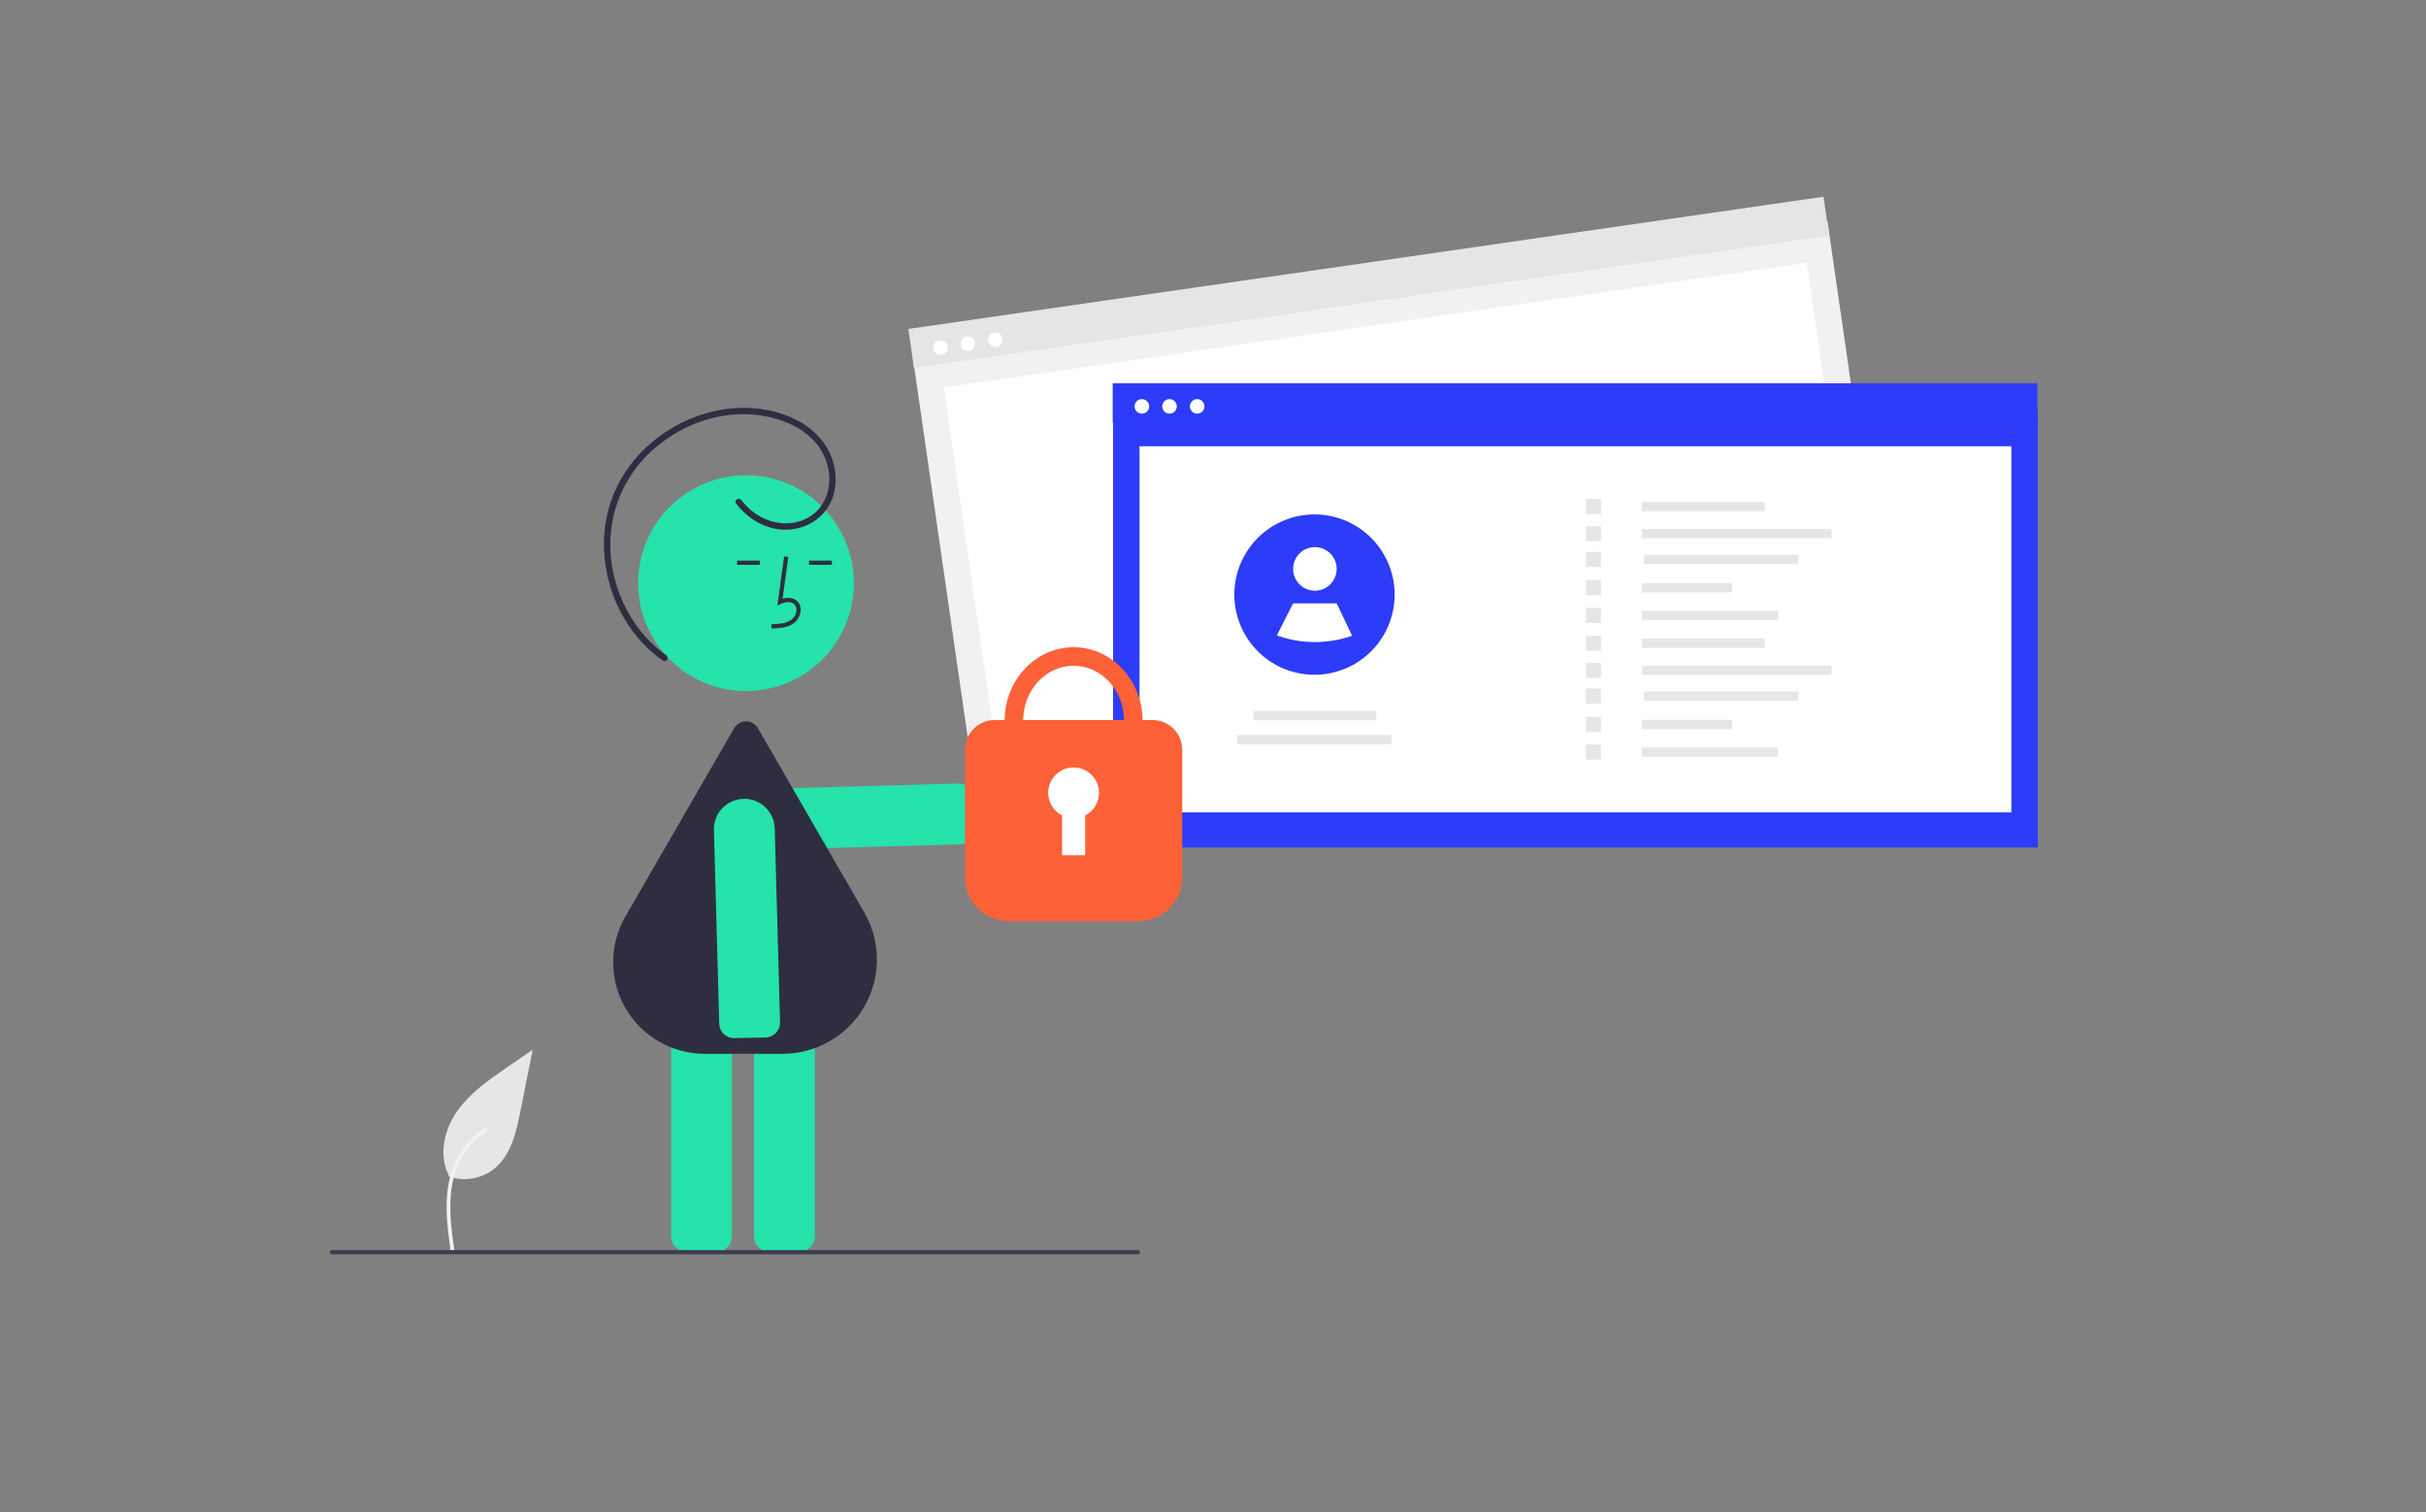 <svg xmlns="http://www.w3.org/2000/svg" width="1147" height="715" viewBox="0 0 1147 715" fill="none"><rect x="0" y="0" width="1147" height="715" fill="#808080" stroke="none"/><g clip-path="url(#clip0_228_247)"><path d="M212.035 556.158C215.717 557.452 219.671 557.776 223.515 557.099C227.359 556.422 230.963 554.766 233.982 552.292C241.669 545.84 244.082 535.211 246.04 525.368L251.84 496.256L239.697 504.618C230.964 510.631 222.035 516.837 215.988 525.547C209.941 534.257 207.302 546.147 212.16 555.571" fill="#E6E6E6"></path><path d="M213.073 591.404C211.844 582.451 210.58 573.384 211.442 564.335C212.208 556.299 214.659 548.45 219.651 542.014C222.3 538.604 225.524 535.682 229.178 533.381C230.131 532.781 231.007 534.29 230.059 534.888C223.738 538.883 218.848 544.782 216.096 551.735C213.056 559.467 212.568 567.896 213.096 576.109C213.413 581.076 214.084 586.009 214.761 590.939C214.815 591.162 214.783 591.397 214.669 591.597C214.556 591.796 214.37 591.945 214.151 592.013C213.928 592.073 213.69 592.043 213.488 591.928C213.287 591.814 213.139 591.625 213.077 591.403L213.073 591.404Z" fill="#F2F2F2"></path><path d="M456.601 398.518C455.709 398.942 454.737 399.17 453.75 399.189L362.143 401.703C358.33 401.786 354.64 400.351 351.886 397.713C349.131 395.076 347.537 391.452 347.454 387.639C347.371 383.826 348.806 380.137 351.444 377.382C354.081 374.627 357.705 373.033 361.518 372.95L453.125 370.437C454.98 370.398 456.775 371.097 458.116 372.381C459.457 373.664 460.233 375.427 460.276 377.282L460.596 392.038C460.624 393.388 460.262 394.718 459.554 395.867C458.845 397.016 457.82 397.937 456.601 398.518Z" fill="#25E3AA"></path><path d="M339.058 591.59H324.299C322.443 591.588 320.664 590.85 319.351 589.538C318.039 588.225 317.301 586.446 317.299 584.59V461.576C317.301 459.72 318.039 457.941 319.351 456.629C320.664 455.316 322.443 454.578 324.299 454.576H339.058C340.914 454.578 342.694 455.316 344.006 456.629C345.318 457.941 346.056 459.72 346.058 461.576V584.59C346.056 586.446 345.318 588.225 344.006 589.538C342.694 590.85 340.914 591.588 339.058 591.59Z" fill="#25E3AA"></path><path d="M378.251 591.59H363.491C361.635 591.588 359.856 590.85 358.544 589.538C357.231 588.225 356.493 586.446 356.491 584.59V461.576C356.493 459.72 357.231 457.941 358.544 456.629C359.856 455.316 361.635 454.578 363.491 454.576H378.251C380.107 454.578 381.886 455.316 383.198 456.629C384.511 457.941 385.249 459.72 385.251 461.576V584.59C385.249 586.446 384.511 588.225 383.198 589.538C381.886 590.85 380.107 591.588 378.251 591.59Z" fill="#25E3AA"></path><path d="M352.716 326.697C380.882 326.697 403.716 303.864 403.716 275.697C403.716 247.531 380.882 224.697 352.716 224.697C324.549 224.697 301.716 247.531 301.716 275.697C301.716 303.864 324.549 326.697 352.716 326.697Z" fill="#25E3AA"></path><path d="M370.027 498.197H333.338C325.714 498.226 318.217 496.24 311.607 492.44C304.997 488.64 299.508 483.162 295.695 476.559C291.883 469.956 289.883 462.463 289.898 454.839C289.912 447.214 291.94 439.729 295.777 433.141L347.087 344.27C347.657 343.282 348.478 342.462 349.466 341.891C350.454 341.321 351.575 341.02 352.716 341.02C353.857 341.02 354.978 341.321 355.966 341.891C356.954 342.462 357.775 343.282 358.345 344.27L408.621 431.351C412.532 438.126 414.591 445.81 414.591 453.633C414.591 461.456 412.532 469.14 408.621 475.915C404.71 482.69 399.084 488.315 392.309 492.227C385.535 496.138 377.85 498.197 370.027 498.197Z" fill="#2F2E41"></path><path d="M364.753 297.106C368.059 297.014 372.174 296.9 375.343 294.584C376.287 293.866 377.063 292.951 377.615 291.902C378.168 290.853 378.485 289.696 378.543 288.511C378.601 287.67 378.463 286.826 378.14 286.047C377.817 285.267 377.319 284.573 376.683 284.018C375.028 282.619 372.61 282.291 370.005 283.057L372.704 263.331L370.723 263.06L367.549 286.25L369.204 285.49C371.122 284.61 373.756 284.163 375.392 285.546C375.794 285.907 376.107 286.356 376.307 286.859C376.507 287.361 376.588 287.902 376.545 288.441C376.496 289.322 376.258 290.183 375.848 290.964C375.437 291.746 374.862 292.429 374.164 292.969C371.697 294.771 368.417 295.003 364.698 295.107L364.753 297.106Z" fill="#2F2E41"></path><path d="M393.275 265.032H382.503V267.032H393.275V265.032Z" fill="#2F2E41"></path><path d="M359.275 265.032H348.503V267.032H359.275V265.032Z" fill="#2F2E41"></path><path d="M340.72 486.791C340.296 485.899 340.068 484.927 340.049 483.94L337.535 392.333C337.452 388.52 338.887 384.83 341.525 382.076C344.162 379.321 347.786 377.727 351.599 377.644C355.412 377.561 359.101 378.996 361.856 381.634C364.611 384.271 366.205 387.895 366.288 391.708L368.801 483.315C368.84 485.17 368.141 486.965 366.857 488.306C365.574 489.646 363.811 490.423 361.956 490.466L347.2 490.786C345.85 490.814 344.52 490.452 343.371 489.744C342.222 489.035 341.301 488.009 340.72 486.791Z" fill="#25E3AA"></path><path d="M347.984 237.998C354.18 246.101 364.017 251.537 374.413 250.25C384.314 249.024 392.481 242.124 394.53 232.244C395.425 227.573 395.183 222.756 393.827 218.198C392.47 213.64 390.037 209.475 386.734 206.054C379.726 198.683 369.697 194.719 359.77 193.359C340.966 190.784 321.653 197.408 307.435 209.762C300.295 215.903 294.596 223.543 290.743 232.137C287.031 240.667 285.263 249.916 285.568 259.214C286.114 277.589 294.163 295.929 308.05 308.115C309.775 309.624 311.581 311.038 313.459 312.351C315.042 313.462 316.543 310.862 314.973 309.761C300.751 299.784 291.679 283.55 289.189 266.492C287.885 257.898 288.467 249.122 290.893 240.775C293.32 232.428 297.534 224.708 303.242 218.152C314.726 205.094 331.565 196.607 349.005 195.847C366.554 195.081 388.484 202.916 391.768 222.451C393.24 231.207 389.967 240.41 381.943 244.794C373.353 249.487 362.819 247.556 355.437 241.494C353.629 240.016 351.998 238.335 350.574 236.483C349.417 234.97 346.81 236.463 347.984 237.998Z" fill="#2F2E41"></path><path d="M864.054 104.836L431.351 167.344L461.012 372.669L893.715 310.161L864.054 104.836Z" fill="#F1F1F1"></path><path d="M854.225 124.23L446.268 183.163L471.015 354.472L878.972 295.54L854.225 124.23Z" fill="white"></path><path d="M862.156 93L429.453 155.507L432.108 173.89L864.811 111.382L862.156 93Z" fill="#E5E5E5"></path><path d="M444.675 167.786C446.576 167.786 448.117 166.244 448.117 164.343C448.117 162.442 446.576 160.901 444.675 160.901C442.774 160.901 441.232 162.442 441.232 164.343C441.232 166.244 442.774 167.786 444.675 167.786Z" fill="white"></path><path d="M457.607 165.918C459.508 165.918 461.05 164.376 461.05 162.475C461.05 160.574 459.508 159.033 457.607 159.033C455.706 159.033 454.165 160.574 454.165 162.475C454.165 164.376 455.706 165.918 457.607 165.918Z" fill="white"></path><path d="M470.54 164.049C472.441 164.049 473.983 162.508 473.983 160.607C473.983 158.706 472.441 157.164 470.54 157.164C468.639 157.164 467.098 158.706 467.098 160.607C467.098 162.508 468.639 164.049 470.54 164.049Z" fill="white"></path><path d="M963.453 193.183H526.258V400.64H963.453V193.183Z" fill="#2C3CF9"></path><path d="M950.952 210.973H538.76V384.06H950.952V210.973Z" fill="white"></path><path d="M963.266 181.197H526.071V199.77H963.266V181.197Z" fill="#2C3CF9"></path><path d="M539.874 195.561C541.775 195.561 543.316 194.02 543.316 192.119C543.316 190.217 541.775 188.676 539.874 188.676C537.972 188.676 536.431 190.217 536.431 192.119C536.431 194.02 537.972 195.561 539.874 195.561Z" fill="white"></path><path d="M552.941 195.561C554.842 195.561 556.383 194.02 556.383 192.119C556.383 190.217 554.842 188.676 552.941 188.676C551.039 188.676 549.498 190.217 549.498 192.119C549.498 194.02 551.039 195.561 552.941 195.561Z" fill="white"></path><path d="M566.007 195.561C567.909 195.561 569.45 194.02 569.45 192.119C569.45 190.217 567.909 188.676 566.007 188.676C564.106 188.676 562.565 190.217 562.565 192.119C562.565 194.02 564.106 195.561 566.007 195.561Z" fill="white"></path><path d="M834.329 237.289H776.277V241.652H834.329V237.289Z" fill="#E6E6E6"></path><path d="M865.922 250.098H776.277V254.461H865.922V250.098Z" fill="#E6E6E6"></path><path d="M850.268 262.297H777.209V266.66H850.268V262.297Z" fill="#E6E6E6"></path><path d="M818.927 275.682H776.277V280.046H818.927V275.682Z" fill="#E6E6E6"></path><path d="M840.648 288.757H776.277V293.12H840.648V288.757Z" fill="#E6E6E6"></path><path d="M756.926 235.916H749.818V243.024H756.926V235.916Z" fill="#E6E6E6"></path><path d="M756.926 248.725H749.818V255.834H756.926V248.725Z" fill="#E6E6E6"></path><path d="M756.926 260.924H749.818V268.033H756.926V260.924Z" fill="#E6E6E6"></path><path d="M756.926 274.31H749.818V281.418H756.926V274.31Z" fill="#E6E6E6"></path><path d="M756.926 287.384H749.818V294.493H756.926V287.384Z" fill="#E6E6E6"></path><path d="M834.329 301.913H776.277V306.276H834.329V301.913Z" fill="#E6E6E6"></path><path d="M865.922 314.722H776.277V319.086H865.922V314.722Z" fill="#E6E6E6"></path><path d="M850.268 326.922H777.209V331.285H850.268V326.922Z" fill="#E6E6E6"></path><path d="M818.927 340.307H776.277V344.67H818.927V340.307Z" fill="#E6E6E6"></path><path d="M840.648 353.381H776.277V357.745H840.648V353.381Z" fill="#E6E6E6"></path><path d="M756.926 300.541H749.818V307.649H756.926V300.541Z" fill="#E6E6E6"></path><path d="M756.926 313.35H749.818V320.458H756.926V313.35Z" fill="#E6E6E6"></path><path d="M756.926 325.549H749.818V332.657H756.926V325.549Z" fill="#E6E6E6"></path><path d="M756.926 338.934H749.818V346.043H756.926V338.934Z" fill="#E6E6E6"></path><path d="M756.926 352.009H749.818V359.117H756.926V352.009Z" fill="#E6E6E6"></path><path d="M650.682 336.139H592.63V340.502H650.682V336.139Z" fill="#E6E6E6"></path><path d="M657.922 347.477H584.863V351.84H657.922V347.477Z" fill="#E6E6E6"></path><path d="M659.387 281.098C659.385 287.656 657.682 294.101 654.444 299.804C651.207 305.507 646.545 310.273 640.915 313.636C635.286 316.999 628.88 318.845 622.324 318.993C615.767 319.141 609.285 317.586 603.509 314.48L603.502 314.472C597.602 311.294 592.65 306.609 589.151 300.893C585.652 295.178 583.731 288.638 583.583 281.938C583.434 275.238 585.065 268.619 588.308 262.755C591.551 256.89 596.291 251.991 602.044 248.555C607.798 245.119 614.359 243.27 621.06 243.195C627.761 243.121 634.362 244.824 640.19 248.132C646.018 251.44 650.865 256.233 654.238 262.024C657.61 267.815 659.387 274.396 659.387 281.098Z" fill="#2C3CF9"></path><path d="M621.675 279.258C627.366 279.258 631.979 274.644 631.979 268.954C631.979 263.263 627.366 258.649 621.675 258.649C615.984 258.649 611.371 263.263 611.371 268.954C611.371 274.644 615.984 279.258 621.675 279.258Z" fill="white"></path><path d="M639.27 300.549C627.751 304.592 615.19 304.543 603.702 300.411L603.695 300.406L611.371 285.253H631.98L639.27 300.549Z" fill="white"></path><path d="M507.59 375.185C489.63 375.185 475.018 359.664 475.018 340.584C475.018 321.506 489.63 305.984 507.59 305.984C525.55 305.984 540.162 321.506 540.162 340.584C540.162 359.664 525.55 375.185 507.59 375.185ZM507.59 314.727C494.45 314.727 483.761 326.326 483.761 340.584C483.761 354.842 494.45 366.442 507.59 366.442C520.73 366.442 531.419 354.842 531.419 340.584C531.419 326.326 520.73 314.727 507.59 314.727Z" fill="#FC6137"></path><path d="M538.434 435.484H476.746C471.306 435.478 466.09 433.315 462.244 429.468C458.397 425.621 456.233 420.406 456.227 414.966V354.456C456.231 350.732 457.713 347.161 460.346 344.528C462.98 341.894 466.55 340.413 470.275 340.408H544.905C548.63 340.413 552.2 341.894 554.834 344.528C557.467 347.161 558.949 350.732 558.953 354.456V414.966C558.947 420.406 556.783 425.621 552.936 429.468C549.09 433.315 543.874 435.478 538.434 435.484Z" fill="#FC6137"></path><path d="M519.611 374.832C519.613 372.695 519.045 370.597 517.966 368.752C516.886 366.908 515.335 365.385 513.471 364.339C511.608 363.294 509.499 362.764 507.362 362.804C505.226 362.845 503.139 363.454 501.316 364.569C499.493 365.684 498.001 367.265 496.992 369.149C495.984 371.033 495.495 373.152 495.578 375.287C495.66 377.422 496.31 379.497 497.461 381.298C498.612 383.098 500.222 384.559 502.126 385.531V404.339H513.054V385.531C515.027 384.525 516.684 382.994 517.841 381.106C518.998 379.218 519.61 377.047 519.611 374.832Z" fill="white"></path><path d="M538 592.984H157C156.735 592.984 156.48 592.879 156.293 592.691C156.105 592.504 156 592.249 156 591.984C156 591.719 156.105 591.465 156.293 591.277C156.48 591.09 156.735 590.984 157 590.984H538C538.265 590.984 538.52 591.09 538.707 591.277C538.895 591.465 539 591.719 539 591.984C539 592.249 538.895 592.504 538.707 592.691C538.52 592.879 538.265 592.984 538 592.984Z" fill="#3F3D56"></path></g><defs><clipPath id="clip0_228_247"><rect width="807.453" height="499.984" fill="white" transform="translate(156 93)"></rect></clipPath></defs></svg>